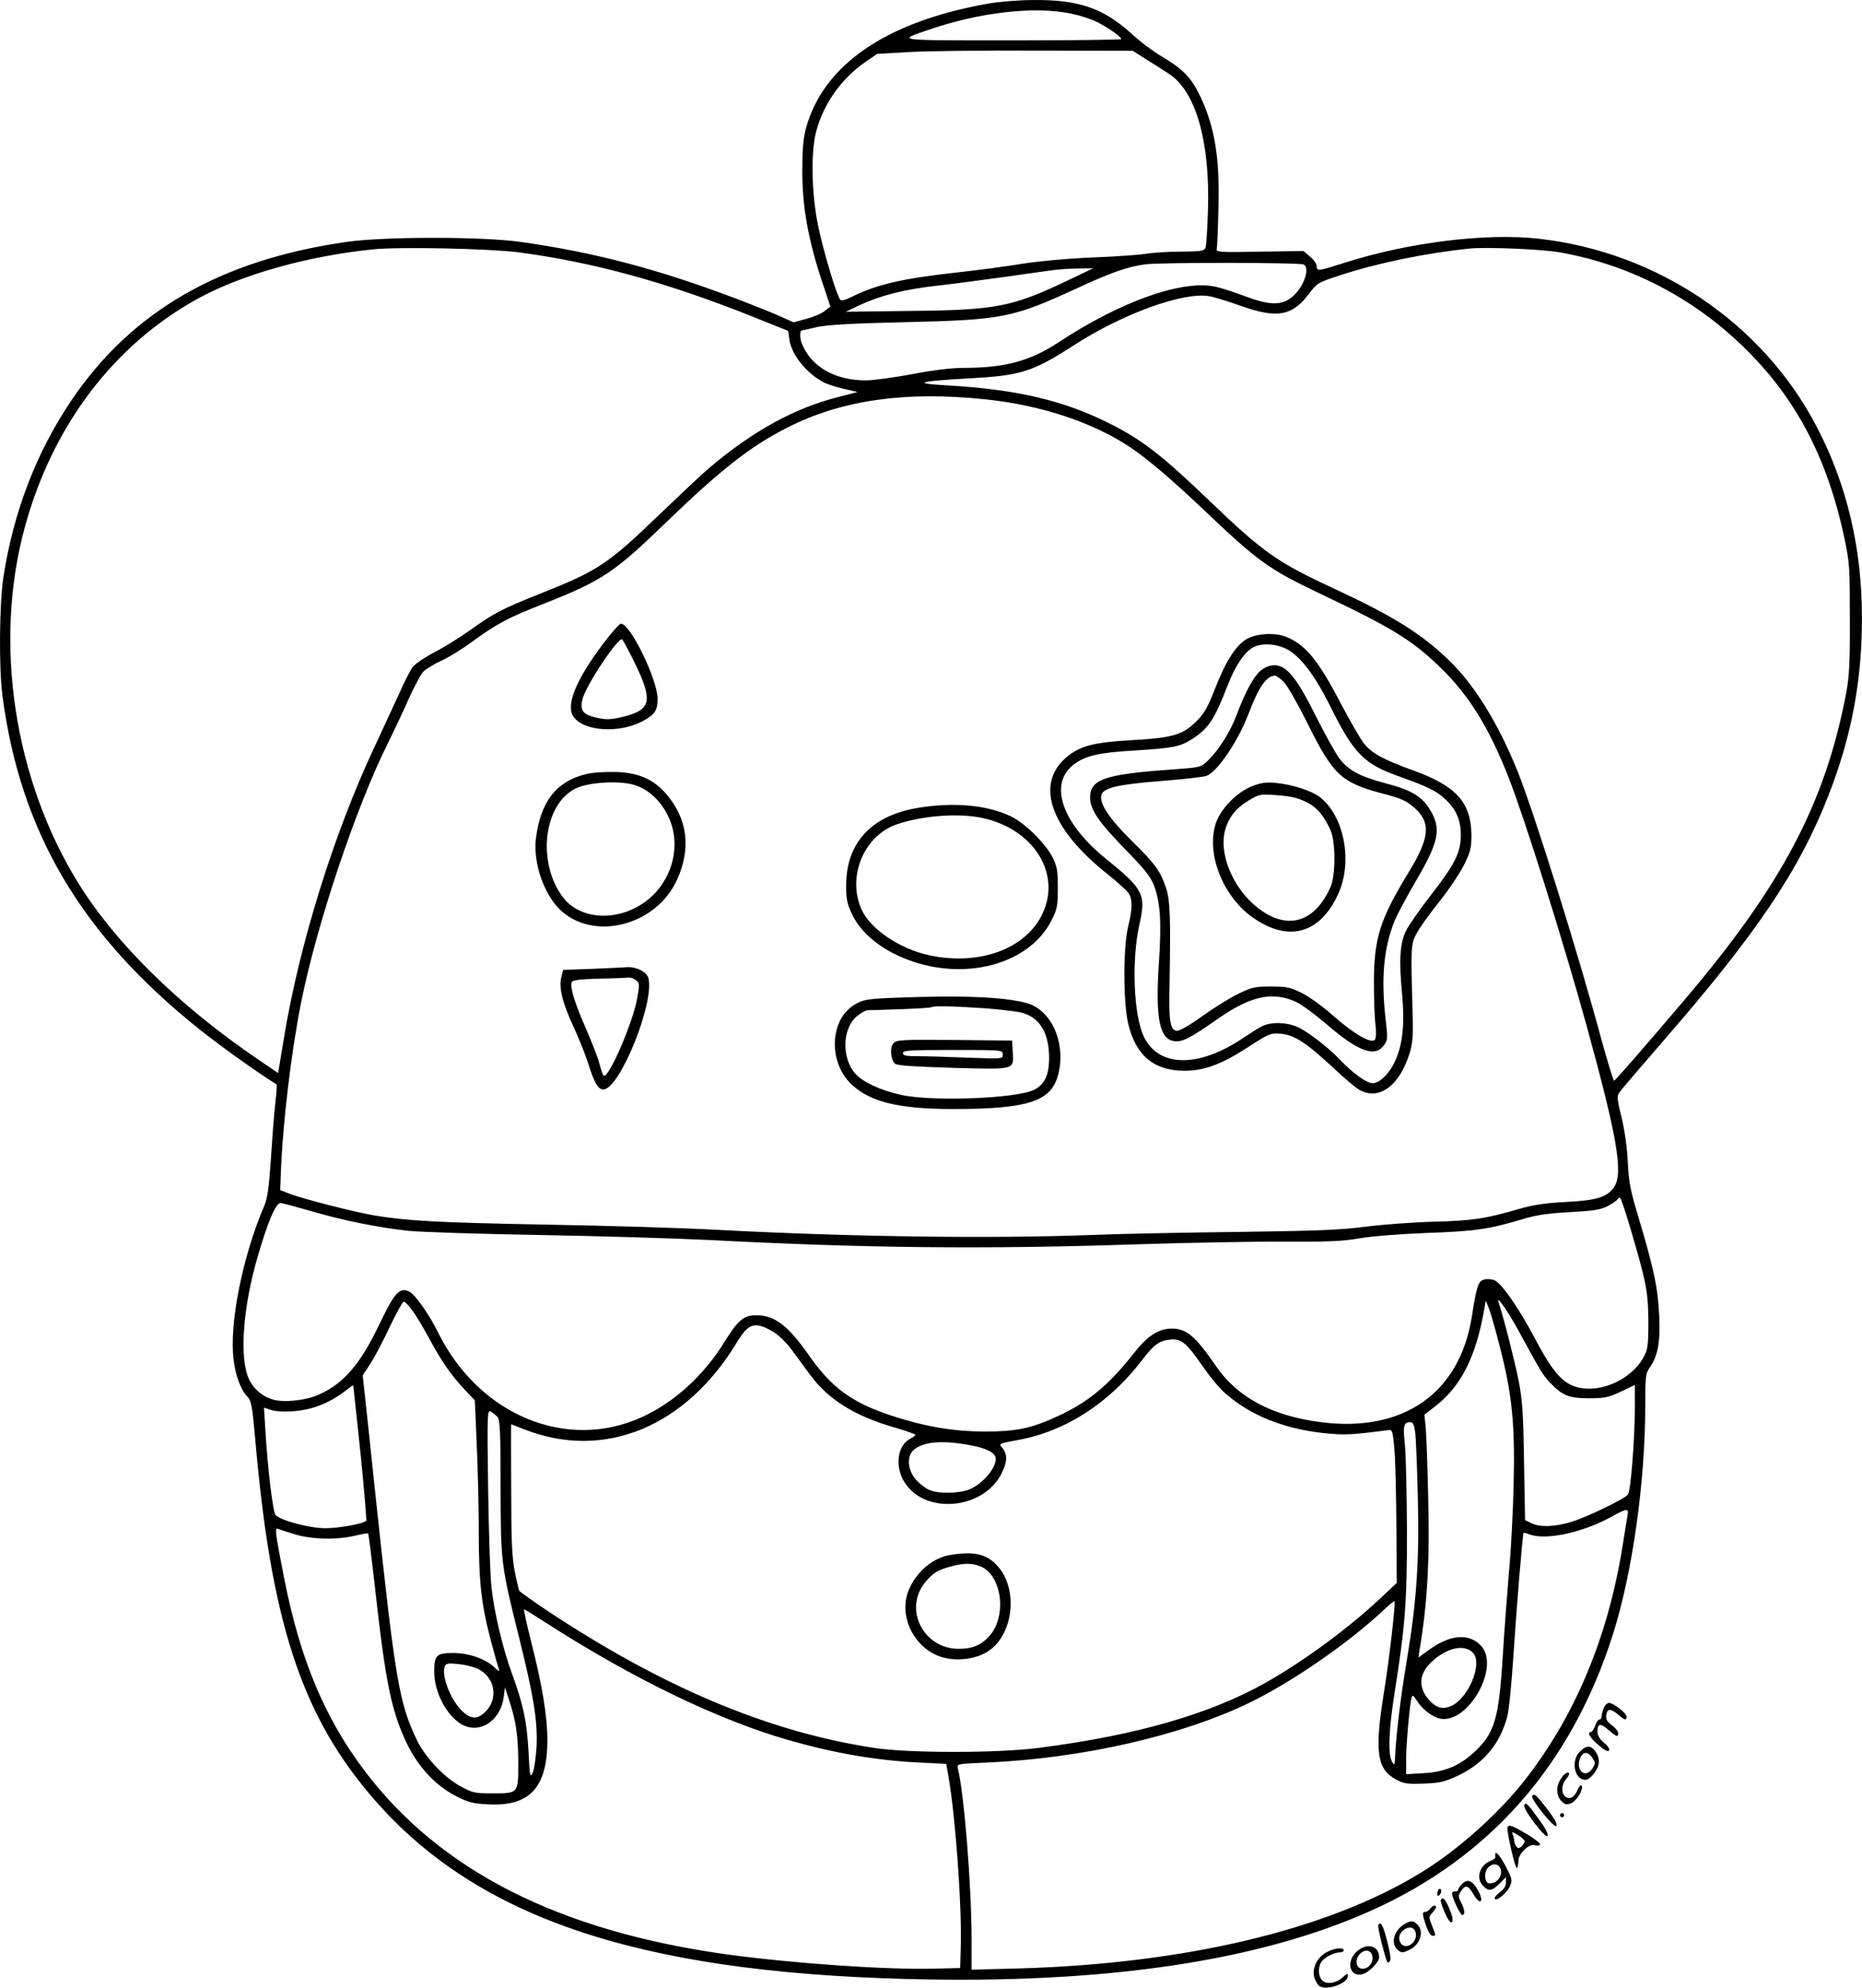 <?xml version="1.0" encoding="UTF-8"?>
<svg xmlns="http://www.w3.org/2000/svg" version="1.0" viewBox="0 0 895.49 955.868" preserveAspectRatio="xMidYMid meet">
  <g transform="translate(-152.748,1085.922) scale(0.1,-0.1)" fill="#000000" stroke="none">
    <path d="M6275 10841 c-488 -87 -790 -295 -872 -601 -13 -49 -17 -101 -17 -210 1 -170 28 -321 94 -522 l41 -123 -27 -21 c-14 -12 -54 -29 -88 -38 l-62 -17 -67 30 c-37 17 -138 57 -225 90 -367 138 -672 218 -1022 267 -183 26 -655 26 -835 0 -608 -87 -1036 -334 -1326 -765 -167 -248 -277 -535 -325 -846 -20 -132 -22 -436 -5 -570 86 -658 380 -1154 953 -1610 102 -81 273 -203 366 -261 2 -1 -1 -44 -7 -95 -6 -52 -15 -172 -21 -267 -9 -133 -16 -185 -31 -220 -105 -244 -170 -570 -148 -742 9 -78 36 -147 67 -178 18 -18 23 -45 37 -204 75 -866 218 -1311 547 -1703 497 -592 1276 -860 2598 -893 936 -24 1676 85 2217 327 576 256 969 705 1168 1332 94 298 155 732 155 1102 0 130 2 152 19 176 42 58 54 124 48 254 -6 132 -25 223 -101 477 -37 122 -45 163 -50 260 -3 71 -15 153 -30 215 -21 86 -23 103 -11 120 7 11 98 117 200 235 460 528 665 832 806 1194 111 283 162 555 161 856 0 335 -73 642 -219 920 -260 496 -764 836 -1333 901 -255 29 -628 -17 -938 -116 -125 -40 -132 -41 -132 -16 0 11 -14 31 -32 46 l-32 27 -211 -3 c-183 -4 -210 -2 -206 11 2 8 6 92 8 185 8 249 -16 401 -87 551 -44 91 -83 131 -186 192 -38 22 -105 72 -148 112 -135 121 -252 161 -469 159 -69 0 -166 -8 -222 -18z m402 -47 c42 -8 100 -27 127 -41 54 -27 116 -71 116 -82 0 -3 -236 -6 -524 -6 -571 0 -558 -2 -402 51 247 85 508 114 683 78z m361 -219 c35 -22 85 -53 110 -70 130 -83 199 -324 189 -655 -3 -91 -8 -173 -12 -182 -6 -16 -22 -18 -119 -19 -61 0 -136 -5 -166 -10 -30 -5 -147 -14 -260 -18 -121 -5 -258 -18 -335 -30 -71 -12 -213 -31 -315 -42 -263 -29 -390 -58 -514 -121 -21 -11 -42 -16 -47 -11 -16 16 -80 227 -106 352 -33 157 -37 358 -10 459 36 134 122 255 239 335 l54 37 154 9 c85 5 362 8 615 7 l460 -1 63 -40z m-3018 -929 c357 -47 709 -143 1121 -307 l177 -71 6 -43 c11 -73 82 -161 166 -205 14 -8 56 -21 93 -30 l69 -16 -89 -23 c-215 -54 -415 -164 -628 -345 -33 -28 -138 -127 -235 -220 -247 -238 -295 -270 -560 -376 -197 -78 -235 -98 -350 -180 -52 -37 -131 -86 -176 -109 -44 -23 -90 -54 -102 -70 -12 -16 -41 -73 -65 -128 -25 -54 -79 -170 -120 -259 -194 -414 -360 -946 -434 -1397 l-28 -168 -100 68 c-376 256 -681 555 -860 844 -309 498 -409 1153 -260 1706 133 495 433 890 845 1112 211 113 520 199 830 231 130 13 556 4 700 -14z m5013 -1 c351 -63 672 -236 922 -497 224 -232 365 -511 442 -873 26 -123 27 -145 27 -390 1 -208 -3 -279 -17 -355 -101 -533 -308 -927 -784 -1486 -187 -220 -325 -379 -333 -382 -3 -1 -30 87 -60 195 -108 403 -322 1087 -402 1288 -92 230 -207 418 -331 538 -133 128 -263 210 -546 342 -283 131 -346 176 -606 425 -226 217 -321 291 -472 368 -225 115 -455 169 -793 188 -172 10 -136 20 114 34 241 13 300 31 495 157 236 153 528 259 653 238 24 -4 92 -25 151 -46 176 -63 250 -50 331 59 38 50 42 53 150 88 181 59 410 106 621 128 80 8 352 -3 438 -19z m-1235 -58 c34 -22 -8 -124 -67 -164 -48 -33 -104 -30 -214 11 -51 19 -114 40 -142 46 -158 36 -455 -68 -758 -268 -138 -90 -257 -122 -458 -122 -55 0 -145 -11 -244 -30 -86 -16 -187 -30 -224 -30 -147 0 -260 64 -306 174 -12 27 -12 66 -1 66 0 0 33 7 71 16 51 11 166 18 430 24 465 11 514 21 820 162 163 76 247 105 330 116 79 10 746 9 763 -1z m-1128 -73 c-274 -131 -350 -146 -760 -150 l-315 -4 65 31 c101 47 217 77 372 94 79 9 224 28 323 42 99 14 205 29 235 33 30 4 87 8 125 8 l70 1 -115 -55z m-405 -575 c270 -28 519 -111 700 -232 83 -56 197 -153 350 -298 264 -251 312 -286 562 -405 345 -164 440 -222 576 -353 137 -132 235 -289 330 -531 79 -203 265 -794 377 -1201 144 -524 174 -698 132 -765 -33 -51 -80 -67 -232 -75 -100 -5 -159 -14 -225 -33 -164 -48 -224 -57 -415 -62 -102 -3 -248 -14 -325 -24 -113 -15 -229 -20 -605 -25 -256 -3 -580 -9 -720 -15 -486 -18 -1146 -9 -1795 25 -159 9 -528 20 -820 25 -533 10 -670 18 -832 45 -101 18 -327 76 -399 102 l-49 19 3 79 c9 242 50 586 98 825 74 372 265 942 417 1245 27 55 72 149 98 209 27 60 59 120 71 134 13 13 51 37 86 53 35 15 102 57 150 92 119 87 174 116 340 181 286 113 342 150 593 393 266 257 410 369 587 458 260 131 564 174 947 134z m3102 -3982 c78 -263 87 -310 88 -452 0 -115 -3 -135 -22 -171 -62 -115 -225 -183 -338 -140 -62 24 -108 81 -188 233 -78 146 -156 258 -191 275 -14 6 -36 8 -50 4 -29 -7 -37 -30 -60 -178 -58 -369 -330 -559 -726 -508 -235 30 -402 120 -504 269 -98 143 -142 181 -212 181 -66 0 -119 -35 -188 -124 -116 -147 -214 -229 -359 -296 -129 -60 -201 -75 -357 -75 -149 1 -281 23 -441 75 -195 64 -292 135 -403 294 -97 139 -162 189 -248 190 -63 1 -90 -21 -157 -129 -98 -159 -240 -289 -393 -359 -362 -168 -785 6 -983 404 -45 91 -112 186 -141 199 -45 20 -69 -6 -139 -152 -95 -200 -176 -294 -300 -347 -63 -27 -169 -37 -219 -20 -59 19 -104 65 -121 123 -34 113 -14 335 50 557 49 171 89 265 112 264 10 -1 74 -18 143 -38 155 -46 332 -81 475 -96 61 -6 344 -15 630 -20 286 -5 653 -16 815 -24 744 -39 1324 -45 2045 -21 248 8 569 14 715 13 213 -1 285 2 365 16 58 10 195 21 325 26 232 8 299 18 459 66 65 20 120 28 226 34 114 6 148 11 182 28 23 12 44 26 48 32 3 5 9 10 13 10 4 0 26 -64 49 -143z m-531 -507 c101 -186 113 -206 149 -243 58 -60 89 -72 185 -72 75 0 93 4 153 32 l67 32 0 -104 c0 -152 -20 -408 -33 -423 -18 -22 -196 -108 -271 -131 -80 -25 -155 -27 -195 -6 l-29 14 -5 278 c-3 228 -8 298 -25 388 -18 92 -72 305 -97 380 -15 44 46 -43 101 -145z m-5326 108 c17 -22 51 -80 77 -127 62 -116 110 -185 172 -251 l52 -55 9 -205 c5 -113 10 -304 10 -425 0 -243 12 -351 59 -529 16 -61 33 -120 37 -131 6 -16 2 -15 -23 8 -43 40 -122 67 -197 67 -80 0 -91 -11 -90 -94 1 -95 58 -204 128 -247 87 -53 192 13 206 131 l6 45 21 -65 c32 -97 43 -170 43 -301 0 -145 1 -144 -124 -144 -85 0 -95 2 -154 34 -79 43 -171 141 -210 223 -86 180 -104 287 -202 1208 -21 206 -44 413 -49 460 l-9 85 39 60 c21 33 63 113 93 178 31 64 60 117 66 117 5 0 23 -19 40 -42z m5230 -173 c60 -233 74 -373 67 -665 -3 -135 -13 -321 -22 -415 -8 -93 -22 -276 -30 -405 -19 -309 -39 -376 -140 -469 -69 -64 -143 -94 -242 -99 l-83 -5 0 71 c0 74 17 264 26 296 5 16 8 14 24 -11 25 -42 76 -81 114 -89 136 -25 290 251 196 351 -57 61 -146 54 -246 -17 l-55 -40 5 33 c38 225 50 427 42 739 -3 151 -9 302 -12 336 l-6 60 49 38 c126 96 199 239 239 471 l7 40 14 -35 c8 -19 32 -102 53 -185z m-3493 69 c24 -14 62 -51 85 -82 23 -31 65 -88 92 -125 89 -120 215 -198 410 -254 53 -15 96 -31 96 -34 0 -3 -12 -12 -26 -19 -61 -33 -74 -132 -27 -208 98 -159 382 -133 468 43 29 58 28 94 -1 126 -14 15 -6 18 78 33 229 41 441 178 599 386 55 72 82 92 133 97 54 6 79 -14 158 -129 34 -49 83 -109 110 -131 121 -105 276 -167 466 -189 107 -11 132 -10 317 14 18 3 21 -5 28 -87 5 -49 9 -215 10 -369 l2 -279 -82 -77 c-153 -143 -368 -301 -549 -403 -267 -151 -627 -254 -1089 -313 -197 -26 -621 -26 -790 -1 -511 77 -1024 293 -1587 668 -64 43 -119 83 -123 88 -3 6 -13 48 -22 93 -13 66 -17 149 -17 395 -1 172 -1 313 0 313 0 0 29 -11 64 -25 384 -150 777 12 1024 423 54 89 85 98 173 46z m-1986 -581 c18 -178 30 -325 28 -327 -14 -15 -133 -36 -197 -36 -74 0 -212 36 -239 63 -13 13 -38 222 -49 405 l-7 112 33 -11 c19 -7 63 -10 111 -6 86 6 169 38 244 95 22 17 40 30 41 29 1 -1 16 -147 35 -324z m660 171 c11 -14 14 -76 14 -338 1 -365 1 -369 90 -726 71 -287 88 -397 83 -518 -3 -53 -11 -110 -18 -127 -13 -28 -15 -20 -21 105 -8 142 -25 222 -79 370 -44 118 -87 301 -99 417 -6 54 -13 268 -16 476 -5 364 -4 377 13 368 10 -6 25 -18 33 -27z m4413 -76 c3 -29 9 -165 12 -303 8 -306 -5 -504 -52 -785 -32 -193 -51 -352 -57 -465 -2 -47 -3 -49 -15 -27 -20 35 -16 150 12 328 52 328 60 438 60 784 -1 179 -5 364 -10 413 -10 90 -6 107 27 107 12 0 18 -13 23 -52z m-2134 -60 c64 -12 105 -31 114 -53 15 -39 -49 -124 -119 -156 -48 -22 -151 -25 -198 -5 -18 7 -47 30 -65 50 -39 45 -45 111 -12 141 46 42 141 50 280 23z m3155 -335 c-3 -16 -14 -85 -25 -154 -72 -444 -233 -823 -480 -1134 -128 -159 -317 -327 -493 -434 -448 -273 -1130 -435 -1929 -458 l-228 -6 0 149 c0 252 -36 701 -66 819 -5 22 -4 22 138 28 461 20 946 131 1273 292 200 98 470 285 633 438 29 28 54 48 56 46 6 -7 -24 -271 -50 -434 -47 -289 -35 -374 57 -423 39 -21 54 -23 134 -20 79 3 100 8 166 39 122 58 200 152 235 282 8 29 21 156 29 282 15 231 45 598 50 603 1 1 14 -2 29 -8 78 -29 255 9 391 84 76 42 86 44 80 9z m-6410 -92 c80 -25 201 -28 290 -7 33 8 61 13 63 11 2 -2 17 -120 33 -262 51 -458 79 -594 154 -750 56 -115 142 -205 241 -254 56 -28 80 -34 153 -37 197 -10 281 83 281 309 0 114 -25 266 -79 477 -21 83 -36 152 -33 152 3 0 48 -28 101 -62 419 -270 830 -469 1171 -567 220 -63 423 -98 631 -108 l127 -6 11 -61 c34 -197 65 -625 59 -821 l-3 -100 -125 -3 c-226 -6 -677 25 -993 68 -810 112 -1384 403 -1748 886 -190 252 -308 534 -384 919 -45 229 -47 248 -31 242 8 -3 44 -15 81 -26z m5669 -573 c44 -54 -27 -220 -110 -254 -38 -16 -68 -8 -101 27 -55 60 -53 125 5 182 76 74 165 93 206 45z m-4789 -74 c79 -37 100 -135 44 -199 -41 -46 -76 -47 -122 -1 -54 54 -97 167 -81 211 6 15 16 17 64 12 32 -3 74 -13 95 -23z M4424 7758 c-127 -170 -175 -289 -140 -343 49 -75 229 -85 343 -19 51 29 63 49 63 103 0 91 -131 361 -176 361 -8 0 -48 -46 -90 -102z m145 -64 c100 -200 94 -245 -34 -279 -71 -18 -92 -19 -151 -4 -55 14 -68 35 -55 87 19 70 175 303 191 286 5 -5 27 -46 49 -90z M7525 7787 c-53 -30 -103 -107 -155 -242 -35 -90 -52 -118 -90 -156 -65 -64 -113 -78 -306 -89 -179 -10 -244 -26 -306 -73 -168 -128 -96 -349 188 -573 46 -37 90 -77 99 -90 20 -30 19 -77 -2 -161 -24 -99 -24 -361 0 -465 36 -155 124 -228 272 -228 94 0 177 31 301 111 105 68 111 71 161 67 66 -6 123 -43 255 -166 53 -50 110 -98 127 -106 94 -49 190 24 238 179 15 50 17 84 14 200 -9 315 -9 325 22 380 15 28 64 95 108 150 44 55 96 133 117 174 32 65 36 82 36 145 -2 157 -74 236 -279 310 -142 51 -201 83 -237 129 -18 22 -67 108 -111 191 -109 209 -169 283 -262 322 -53 22 -142 18 -190 -9z m215 -64 c59 -44 118 -127 181 -252 117 -237 165 -286 339 -347 134 -48 177 -69 218 -108 52 -48 75 -100 75 -172 0 -85 -29 -142 -146 -292 -53 -68 -105 -143 -117 -168 -30 -60 -35 -141 -20 -298 14 -149 4 -245 -31 -325 -27 -62 -76 -111 -110 -111 -29 0 -98 50 -159 115 -53 56 -153 133 -201 155 -54 24 -129 26 -172 4 -18 -9 -58 -35 -90 -56 -212 -143 -403 -143 -476 1 -51 100 -63 367 -24 543 33 146 20 171 -159 316 -214 172 -279 362 -156 455 55 42 119 57 291 67 190 12 218 18 276 54 80 51 109 95 170 253 37 95 76 156 117 184 46 32 138 23 194 -18z M7590 7634 c-34 -29 -72 -99 -115 -212 -30 -81 -86 -170 -138 -220 -34 -33 -35 -33 -168 -43 -329 -23 -399 -47 -399 -136 1 -57 40 -115 163 -242 101 -103 128 -137 145 -182 30 -81 36 -173 23 -370 -18 -269 3 -370 77 -377 37 -4 75 16 207 108 159 111 264 133 378 80 25 -12 90 -60 144 -106 153 -132 232 -161 276 -102 19 25 19 33 8 128 -22 197 -9 342 44 472 13 31 58 116 100 187 115 196 127 257 65 354 -37 58 -90 89 -215 121 -116 31 -171 60 -214 115 -17 21 -67 111 -112 200 -94 190 -144 251 -202 251 -24 0 -46 -9 -67 -26z m114 -57 c17 -19 68 -108 113 -199 121 -244 161 -281 349 -332 107 -28 128 -38 172 -79 71 -68 63 -141 -35 -301 -139 -228 -167 -317 -168 -526 0 -80 3 -172 7 -205 5 -35 4 -66 -2 -75 -15 -23 -101 26 -200 114 -47 42 -114 91 -150 109 -58 29 -74 32 -150 32 -79 0 -92 -3 -161 -37 -41 -20 -119 -69 -173 -108 -60 -43 -108 -70 -120 -68 -31 5 -38 49 -34 218 6 326 3 412 -17 470 -27 80 -51 114 -163 224 -108 106 -158 181 -148 221 9 36 79 52 296 69 102 8 196 19 210 24 53 21 150 164 201 296 50 132 87 185 128 186 7 0 28 -15 45 -33z M7550 7079 c-75 -30 -151 -108 -175 -178 -49 -149 36 -360 186 -460 168 -113 314 -70 401 116 73 156 31 378 -88 470 -41 30 -132 60 -210 67 -46 5 -71 1 -114 -15z m256 -75 c53 -25 89 -66 121 -139 24 -56 24 -214 0 -270 -82 -186 -228 -216 -378 -78 -102 95 -158 245 -130 349 17 62 51 105 111 142 54 33 56 33 140 27 60 -4 100 -13 136 -31z M4344 7136 c-142 -35 -217 -133 -239 -308 -13 -103 27 -238 95 -321 150 -180 473 -114 582 118 71 154 53 298 -53 419 -61 69 -133 100 -243 103 -51 1 -114 -3 -142 -11z m232 -51 c68 -20 126 -73 163 -147 59 -117 36 -265 -56 -368 -127 -141 -350 -154 -448 -26 -125 165 -95 443 58 522 59 31 209 41 283 19z M5941 6974 c-222 -37 -343 -167 -344 -369 -1 -66 4 -90 26 -138 36 -78 109 -147 210 -197 289 -142 640 -65 754 168 25 50 28 68 28 152 0 81 -4 103 -25 145 -32 66 -132 165 -200 198 -113 55 -276 70 -449 41z m310 -48 c247 -53 382 -267 290 -461 -80 -169 -302 -251 -543 -200 -141 30 -282 124 -326 218 -73 159 10 359 171 413 123 41 294 54 408 30z M4376 6200 l-140 -5 -9 -35 c-13 -49 6 -126 59 -239 24 -52 56 -131 70 -175 30 -95 48 -126 73 -126 78 0 247 416 217 535 -8 30 -58 56 -103 53 -15 -1 -91 -5 -167 -8z m209 -54 c18 -13 19 -19 7 -87 -20 -117 -141 -396 -162 -372 -4 4 -13 31 -20 58 -7 28 -37 104 -66 171 -54 124 -76 196 -67 220 4 10 37 14 131 17 70 1 134 4 143 5 8 1 24 -4 34 -12z M5830 6061 c-130 -5 -150 -9 -189 -31 -121 -68 -133 -271 -23 -381 89 -88 228 -123 492 -123 373 0 481 38 510 180 31 147 -39 296 -153 329 -109 30 -310 39 -637 26z m440 -51 c74 -6 152 -15 172 -21 86 -23 130 -96 131 -215 0 -85 -21 -130 -73 -156 -86 -42 -493 -57 -639 -24 -100 22 -185 62 -220 102 -66 74 -63 214 5 274 19 16 42 30 52 31 9 0 82 2 162 5 79 3 146 7 149 10 7 7 119 4 261 -6z M5825 5843 c-19 -19 -15 -78 7 -99 9 -9 89 -14 278 -20 305 -8 293 -11 288 78 l-3 53 -277 3 c-248 2 -278 1 -293 -15z m525 -55 c0 -21 0 -21 -172 -15 -95 4 -203 7 -240 7 -54 0 -68 3 -68 15 0 13 33 15 240 15 239 0 240 0 240 -22z M6095 3381 c-80 -14 -157 -78 -194 -161 -55 -120 13 -276 142 -325 71 -27 170 -18 233 21 124 76 151 297 51 410 -52 60 -114 75 -232 55z m149 -55 c102 -43 127 -237 43 -333 -40 -45 -82 -63 -149 -63 -173 0 -269 198 -156 326 36 41 56 53 118 70 61 17 104 17 144 0z M9240 2644 c-6 -14 -10 -32 -10 -40 0 -8 -5 -14 -11 -14 -5 0 -15 -13 -20 -30 -6 -16 -15 -30 -20 -30 -21 0 -5 -28 36 -63 29 -25 46 -33 51 -26 4 7 -6 23 -25 38 -21 18 -31 35 -31 53 0 40 15 42 53 8 39 -34 47 -36 47 -15 0 8 -14 25 -30 37 -22 16 -30 29 -28 47 4 34 20 36 56 6 34 -29 42 -31 42 -11 0 17 -63 66 -85 66 -8 0 -20 -12 -25 -26z M9125 2435 c-44 -43 -26 -135 27 -135 20 0 55 39 63 72 4 15 1 36 -6 50 -24 45 -49 49 -84 13z m61 -30 c15 -23 15 -27 0 -50 -36 -55 -87 -4 -56 56 15 26 36 24 56 -6z M9047 2322 c-39 -43 -41 -100 -3 -131 13 -11 22 -11 41 -3 27 13 59 67 49 84 -4 6 -12 -3 -20 -21 -15 -36 -38 -48 -59 -31 -21 18 -18 60 6 86 11 12 16 25 11 28 -5 3 -16 -2 -25 -12z M8896 2222 c-8 -14 105 -155 116 -144 7 7 -7 33 -43 81 -54 70 -63 78 -73 63z M8858 2177 c-7 -18 103 -162 112 -147 5 8 -10 38 -42 81 -55 76 -64 85 -70 66z M9030 2130 c0 -5 5 -10 10 -10 6 0 10 5 10 10 0 6 -4 10 -10 10 -5 0 -10 -4 -10 -10z M8778 2073 c-7 -14 37 -205 45 -197 4 4 7 19 7 34 0 35 51 84 78 76 11 -4 23 -3 26 3 3 5 -25 27 -63 50 -70 41 -87 47 -93 34z m82 -69 c0 -6 -7 -17 -16 -25 -13 -10 -17 -10 -25 2 -5 8 -9 19 -9 26 0 6 -3 19 -7 29 -6 16 -4 16 25 -2 18 -10 32 -24 32 -30z M8719 1945 c-1 -6 -1 -13 0 -18 1 -4 -10 -12 -23 -17 -53 -20 -72 -84 -36 -120 27 -27 43 -25 79 11 l31 31 0 -26 c0 -17 -10 -33 -30 -47 -16 -12 -27 -26 -24 -31 9 -14 60 29 74 62 11 26 9 35 -15 82 -28 56 -54 89 -56 73z m26 -76 c8 -24 -10 -56 -35 -64 -28 -9 -40 2 -40 35 0 51 61 75 75 29z M8560 1800 c-11 -11 -20 -24 -20 -29 0 -5 -6 -8 -12 -7 -7 0 -15 -3 -17 -7 -5 -12 38 -107 49 -107 15 0 12 27 -6 61 -14 28 -14 33 1 55 20 31 34 27 60 -18 28 -50 51 -39 25 12 -27 54 -53 67 -80 40z M8447 1774 c-4 -4 -7 -14 -7 -23 0 -11 3 -12 11 -4 6 6 10 16 7 23 -2 6 -7 8 -11 4z M8457 1723 c-3 -5 6 -32 19 -62 16 -36 28 -51 34 -45 7 7 3 28 -11 62 -21 49 -32 61 -42 45z M8408 1683 c-7 -10 -19 -18 -25 -18 -17 0 -16 -10 3 -67 9 -27 22 -48 30 -48 18 0 18 1 -2 50 -16 40 -16 42 5 64 13 14 18 26 12 30 -5 4 -16 -2 -23 -11z M8285 1608 c-51 -28 -71 -90 -39 -122 19 -20 28 -20 64 -1 49 25 67 87 34 119 -18 19 -31 20 -59 4z m51 -43 c12 -48 -53 -89 -74 -47 -11 21 -5 43 16 60 26 20 51 14 58 -13z M8156 1602 c-2 -4 5 -41 15 -82 28 -106 28 -105 40 -93 7 7 3 37 -12 97 -21 80 -31 97 -43 78z M8049 1471 c-49 -49 -29 -120 30 -106 30 7 81 58 81 81 0 59 -62 73 -111 25z m79 -22 c4 -32 -23 -61 -52 -57 -28 4 -33 43 -10 69 25 28 58 21 62 -12z M7913 1474 c-53 -26 -80 -85 -62 -132 6 -15 16 -30 22 -34 36 -23 137 13 137 49 0 14 -3 13 -23 -5 -32 -30 -79 -38 -100 -17 -19 19 -22 57 -7 86 12 22 61 49 90 49 11 0 20 5 20 10 0 15 -41 12 -77 -6z"></path>
  </g>
</svg>
